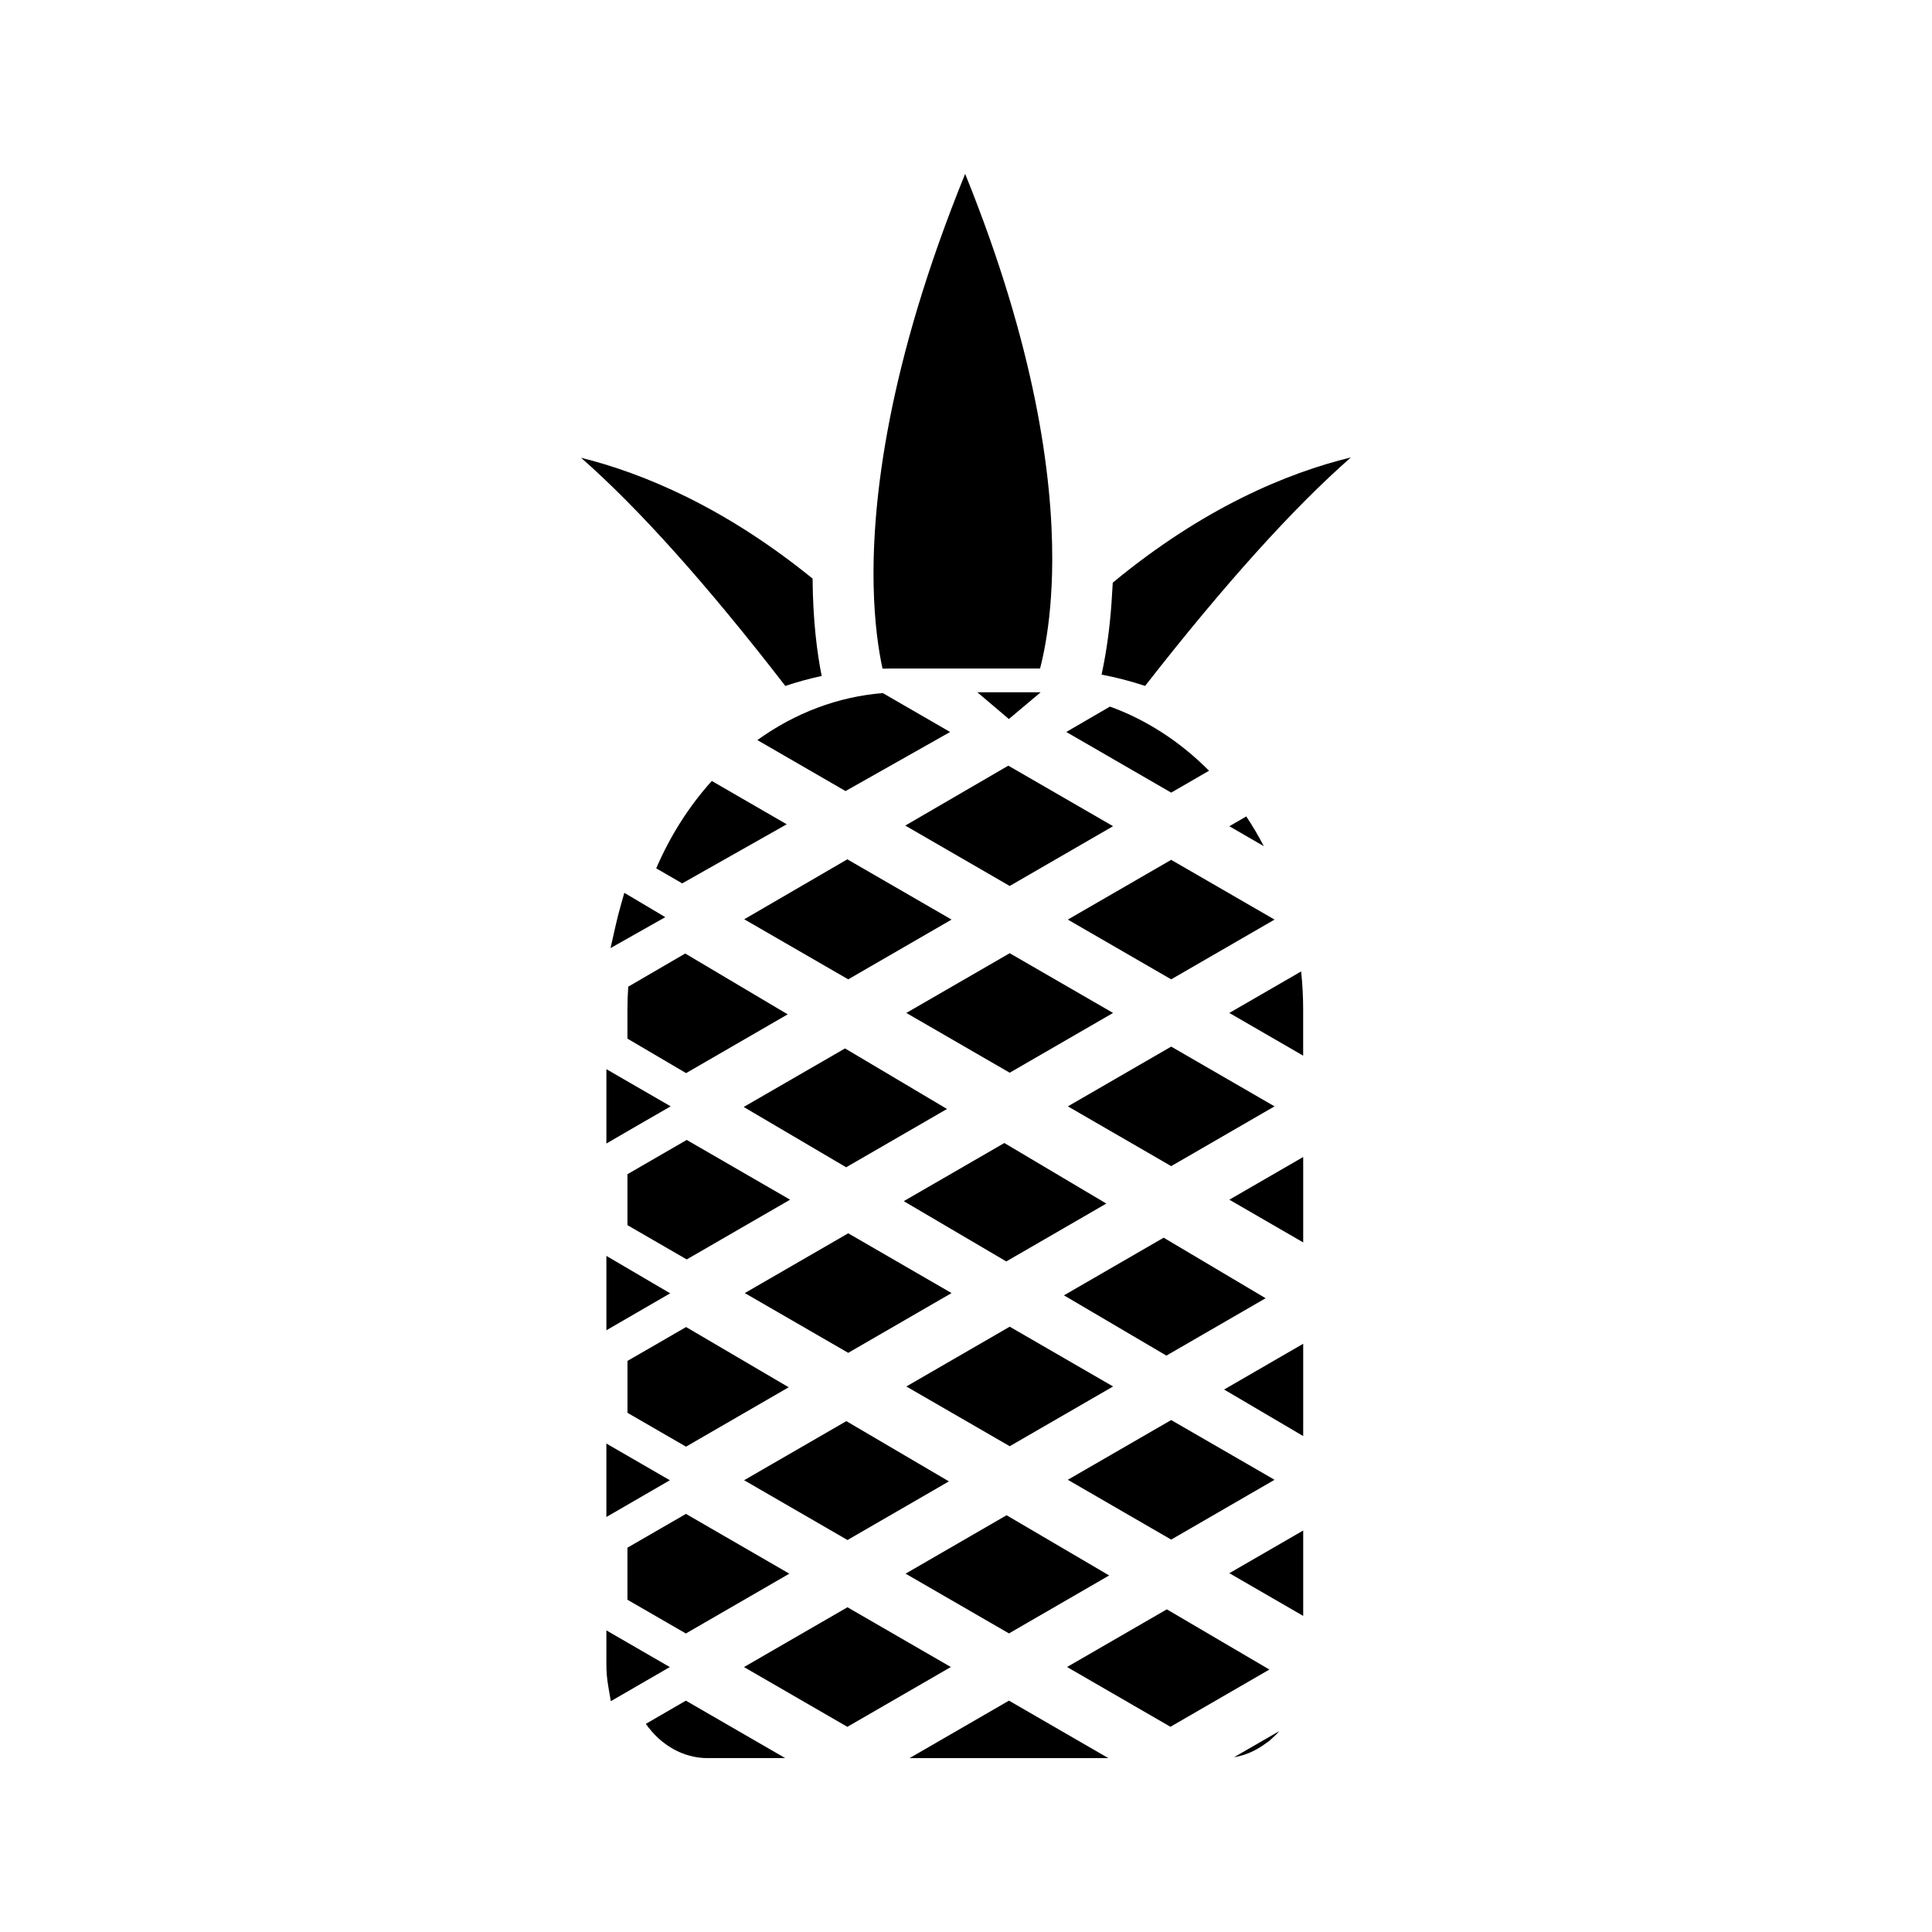 <?xml version="1.0" encoding="UTF-8"?>
<!-- Uploaded to: SVG Repo, www.svgrepo.com, Generator: SVG Repo Mixer Tools -->
<svg fill="#000000" width="800px" height="800px" version="1.1" viewBox="144 144 512 512" xmlns="http://www.w3.org/2000/svg">
 <g>
  <path d="m321.52 536.28-16.82-9.723v0.004l-0.004-0.004v19.449l0.004-0.004v0.016z"/>
  <path d="m452.38 472-26.422 15.281 27.152 15.969 26.293-15.207z"/>
  <path d="m353.18 561.04-27.395-15.844-6.539 3.777-8.969 5.184v13.789l15.484 8.945z"/>
  <path d="m368.59 569.94-27.426 15.848 27.395 15.84 27.422-15.852z"/>
  <path d="m437.94 561.51-27.188-15.953-26.762 15.477 27.395 15.836z"/>
  <path d="m315.15 600.84c4.019 5.719 9.977 9.078 16.367 9.078v-0.012h20.562l-26.32-15.215z"/>
  <path d="m426.58 337.98 27.797 16.074 10.027-5.801c-7.641-7.703-16.641-13.531-26.254-17z"/>
  <path d="m317.9 374.12 6.891 3.984 27.699-15.66-19.859-11.484c-6.043 6.719-10.988 14.484-14.73 23.16z"/>
  <path d="m385.04 609.92h52.688l-26.34-15.234z"/>
  <path d="m395.47 536.58-27.18-15.965-27.094 15.66 27.398 15.844z"/>
  <path d="m352.12 325.78c3.176-1.059 6.402-1.945 9.637-2.644-1.188-5.898-2.324-14.488-2.414-25.805-23.359-18.961-44.84-27.902-61.359-32.02 15.23 13.367 33.391 33.629 54.137 60.469z"/>
  <path d="m310.29 504.65v13.762l15.508 8.969 27.215-15.738-27.195-15.965-8.973 5.195z"/>
  <path d="m368.24 453.34 26.723-15.453-27.023-16.043-26.852 15.516z"/>
  <path d="m469.79 362.96 9.137 5.289c-1.418-2.734-2.969-5.359-4.648-7.883z"/>
  <path d="m479.51 605.96c0.309-0.219 0.629-0.398 0.93-0.656 0.094-0.078 0.156-0.164 0.262-0.25 0.809-0.707 1.594-1.457 2.32-2.293l-11.988 6.918c3.059-0.48 5.93-1.812 8.477-3.719z"/>
  <path d="m489.36 572.23v-22.629l-19.57 11.312z"/>
  <path d="m304.7 427.35v19.691l7.891-4.578 9.141-5.277-9.137-5.277-7.894-4.57z"/>
  <path d="m304.7 576.07-0.004 9.016c0 1.906 0.164 3.852 0.5 5.789l0.676 3.957 15.633-9.043z"/>
  <path d="m419.79 327.46h-16.785l8.355 7.09z"/>
  <path d="m489.35 411.5c0-3.305-0.18-6.676-0.535-10.059l-19.031 11 19.566 11.32z"/>
  <path d="m426.98 387.7 27.395 15.836 27.395-15.836-27.395-15.832z"/>
  <path d="m438.98 511.43-27.395-15.844-27.395 15.844 27.395 15.832z"/>
  <path d="m396.17 486.68-27.383-15.844-27.406 15.844 27.406 15.836z"/>
  <path d="m410.16 446.91-26.656 15.41 27.172 15.973 26.512-15.336z"/>
  <path d="m454.38 421.36-27.383 15.836 27.383 15.84 27.383-15.84z"/>
  <path d="m489.36 473.25v-22.633l-19.57 11.316z"/>
  <path d="m489.36 524.57v-24.461l-20.961 12.129z"/>
  <path d="m481.77 536.16-27.395-15.832-27.395 15.832 27.395 15.848z"/>
  <path d="m453.22 570.49-26.438 15.285 27.395 15.84 26.223-15.168z"/>
  <path d="m304.7 476.83v19.703l16.902-9.793-4.762-2.789-12.141-7.129z"/>
  <path d="m310.28 468.68 15.707 9.082 27.395-15.832-27.395-15.836-15.707 9.086z"/>
  <path d="m411.58 396.61-27.395 15.832 27.395 15.84 27.395-15.84z"/>
  <path d="m368.55 371.73-27.32 15.887 27.559 15.918 27.387-15.836z"/>
  <path d="m411.58 378.79 27.395-15.84-27.758-16.043-27.312 15.879z"/>
  <path d="m310.49 405.48c-0.133 1.996-0.211 4-0.211 6.023v7.742l15.539 9.141 26.926-15.574-27.152-16.121z"/>
  <path d="m309.45 380.61-0.988 3.504c-0.461 1.648-0.902 3.312-1.273 4.996l-1.391 6.141v0.004l6.809-3.848 7.699-4.352-7.109-4.231z"/>
  <path d="m344.71 340.13 19.715 11.398 3.652 2.113 27.711-15.656-17.832-10.309c-11.809 0.938-23.219 5.223-33.246 12.453z"/>
  <path d="m377.88 321.2c0.793-0.027 1.602-0.035 2.41-0.035h38.988c0.125 0 0.23 0 0.348 0.004 0.945-3.648 2.047-9.074 2.684-16.312 0.32-3.609 0.523-7.688 0.547-12.211 0.094-22.629-4.492-56.652-23.082-102.57-20.473 50.328-24.676 86.449-24.258 108.9 0.195 10.211 1.355 17.605 2.363 22.223z"/>
  <path d="m438.89 298.41c-0.031 0.887-0.105 1.664-0.152 2.519-0.395 7.441-1.211 13.582-2.121 18.398-0.23 1.203-0.461 2.414-0.691 3.449 3.898 0.746 7.766 1.746 11.539 3 20.934-26.824 39.223-47.129 54.547-60.562-16.969 4.144-39.09 13.344-63.121 33.195z"/>
 </g>
</svg>
